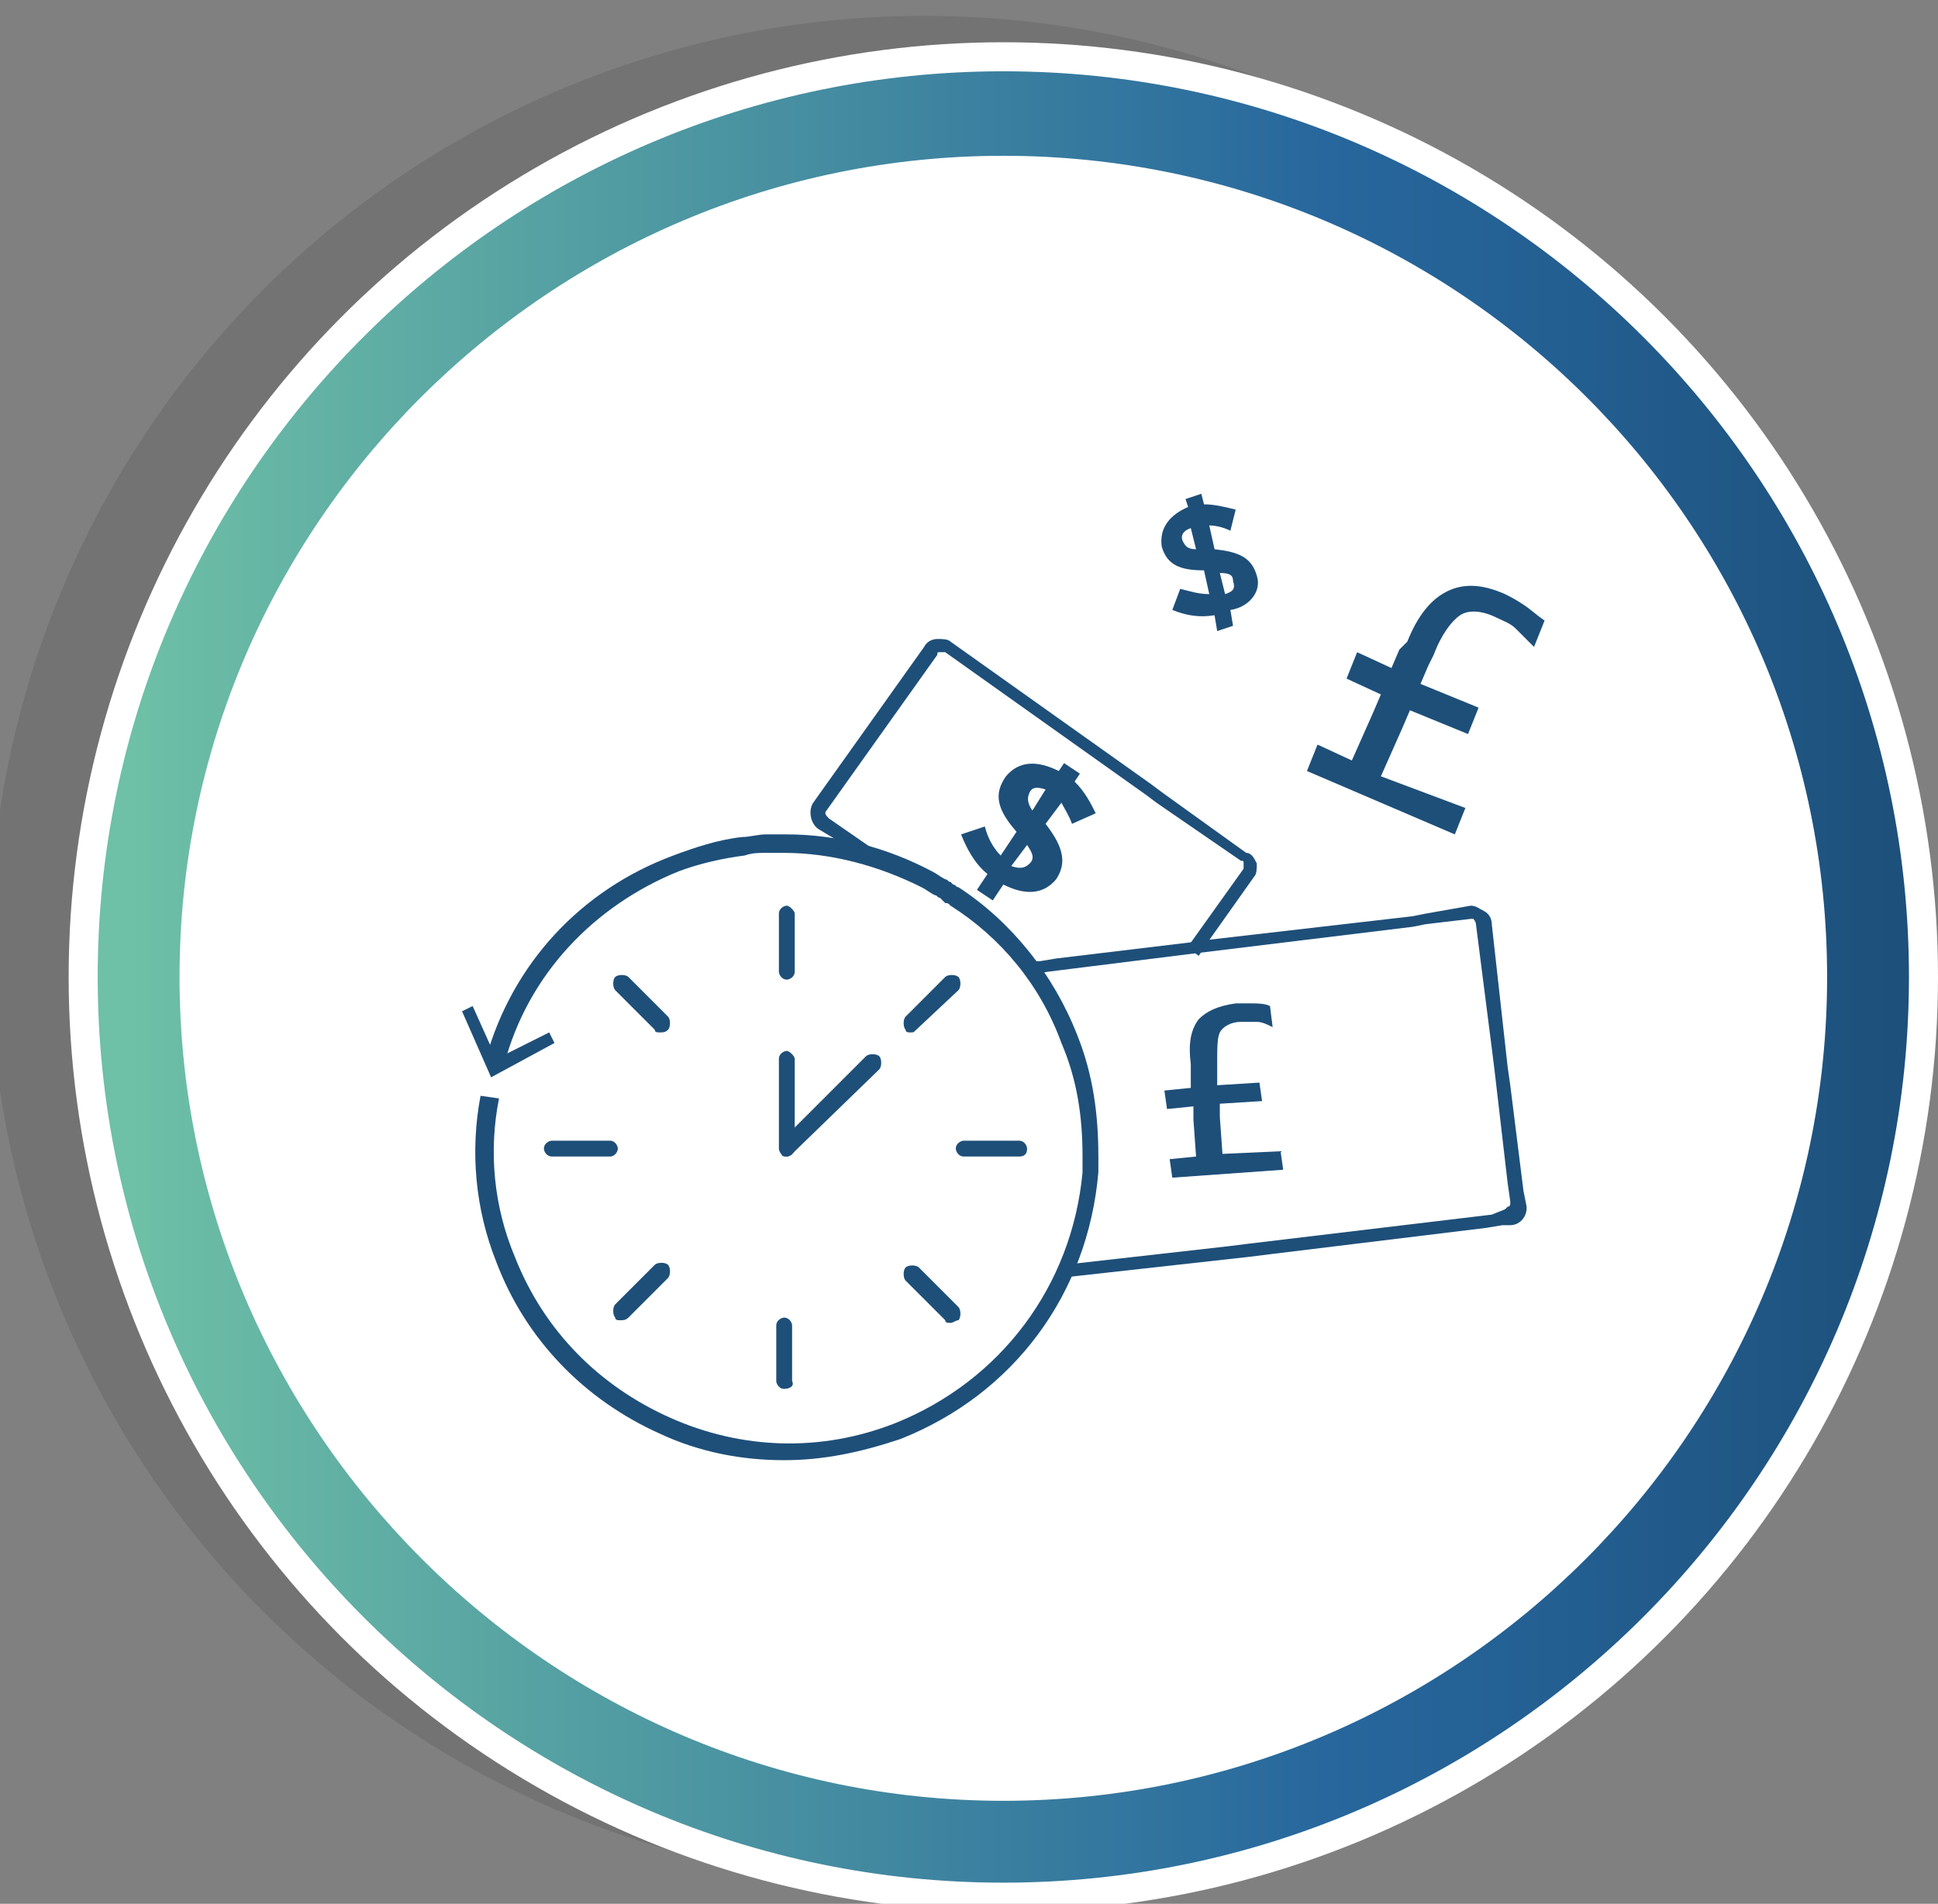 <?xml version="1.0" encoding="utf-8"?>
<!-- Generator: Adobe Illustrator 19.0.0, SVG Export Plug-In . SVG Version: 6.00 Build 0)  -->
<svg version="1.1" id="Layer_1" xmlns="http://www.w3.org/2000/svg" xmlns:xlink="http://www.w3.org/1999/xlink" x="0px" y="0px"
	 viewBox="0 0 73.4 72.1" style="enable-background:new 0 0 73.4 72.1;" xml:space="preserve">
<rect x="0" y="0" width="73.4" height="72.1" fill="#808080" stroke="none"/>
<style type="text/css">
	.st0{opacity:0.13;}
	.st1{fill:#231F20;}
	.st2{fill:#FFFFFF;}
	.st3{fill:url(#XMLID_107_);}
	.st4{fill:#1E4F79;}
</style>
<g id="XMLID_100_">
	<g id="XMLID_121_">
		<g id="XMLID_134_" class="st0">
			<circle id="XMLID_136_" class="st1" cx="35" cy="36" r="35.4"/>
		</g>
		<g id="XMLID_131_">
			<circle id="XMLID_133_" class="st2" cx="38" cy="37" r="35.4"/>
		</g>
	</g>
	<linearGradient id="XMLID_107_" gradientUnits="userSpaceOnUse" x1="3.721" y1="37.036" x2="72.3" y2="37.036">
		<stop  offset="1.774214e-002" style="stop-color:#6EC0A6"/>
		<stop  offset="0.677" style="stop-color:#27679D"/>
		<stop  offset="0.819" style="stop-color:#235E90"/>
		<stop  offset="1" style="stop-color:#1D507A"/>
	</linearGradient>
	<path id="XMLID_160_" class="st3" d="M38,71.3C19.1,71.3,3.7,55.9,3.7,37S19.1,2.7,38,2.7S72.3,18.1,72.3,37S56.9,71.3,38,71.3z
		 M38,5.9C20.8,5.9,6.8,19.9,6.8,37s14,31.2,31.2,31.2s31.2-14,31.2-31.2S55.2,5.9,38,5.9z"/>
	<g id="XMLID_108_">
		<g id="XMLID_156_">
			<path id="XMLID_118_" class="st4" d="M29.7,55.3c-1.6,0-3.2-0.3-4.7-1c-2.9-1.3-5.1-3.6-6.2-6.5c-0.8-2-1-4.2-0.6-6.3l0.7,0.1
				c-0.4,2-0.2,4.1,0.6,6c1.1,2.8,3.2,4.9,5.9,6.1c2.7,1.2,5.7,1.3,8.5,0.2c4-1.6,6.7-5.2,7.1-9.5c0-0.2,0-0.4,0-0.6
				c0-1.5-0.2-2.9-0.8-4.3c-0.8-2.2-2.3-4-4.2-5.2c-0.1-0.1-0.1-0.1-0.2-0.1L35.6,34c-0.1,0-0.1-0.1-0.2-0.1
				c-0.2-0.1-0.3-0.2-0.5-0.3c-1.6-0.8-3.4-1.3-5.2-1.3c0,0,0,0,0,0c-0.2,0-0.5,0-0.7,0c-0.3,0-0.5,0-0.8,0.1l0,0
				c-0.8,0.1-1.7,0.3-2.5,0.6c-3.2,1.3-5.7,3.9-6.6,7.3l-0.7-0.2c1-3.6,3.6-6.4,7.1-7.7c0.8-0.3,1.7-0.6,2.6-0.7l0,0
				c0.3,0,0.6-0.1,0.9-0.1c0.3,0,0.5,0,0.8,0c0,0,0,0,0,0c1.9,0,3.8,0.5,5.5,1.4c0.2,0.1,0.3,0.2,0.5,0.3c0.1,0,0.1,0.1,0.2,0.1
				l0.1,0.1c0.1,0,0.1,0.1,0.2,0.1c2,1.3,3.6,3.3,4.5,5.6c0.6,1.5,0.8,3,0.8,4.6c0,0.2,0,0.4,0,0.6c-0.4,4.6-3.2,8.4-7.5,10.1
				C32.6,55,31.2,55.3,29.7,55.3z"/>
			<g id="XMLID_157_">
				<polygon id="XMLID_117_" class="st4" points="17.5,38.3 17.9,38.1 18.8,40.1 20.8,39.1 21,39.5 18.6,40.8 				"/>
			</g>
		</g>
		<path id="XMLID_116_" class="st4" d="M29.8,37.1c-0.2,0-0.3-0.2-0.3-0.3v-2.2c0-0.2,0.2-0.3,0.3-0.3s0.3,0.2,0.3,0.3v2.2
			C30.1,37,29.9,37.1,29.8,37.1z"/>
		<path id="XMLID_115_" class="st4" d="M25,39.1c-0.1,0-0.2,0-0.2-0.1l-1.5-1.5c-0.1-0.1-0.1-0.4,0-0.5c0.1-0.1,0.4-0.1,0.5,0
			l1.5,1.5c0.1,0.1,0.1,0.4,0,0.5C25.2,39.1,25.1,39.1,25,39.1z"/>
		<path id="XMLID_114_" class="st4" d="M23.1,43.8h-2.2c-0.2,0-0.3-0.2-0.3-0.3c0-0.2,0.2-0.3,0.3-0.3h2.2c0.2,0,0.3,0.2,0.3,0.3
			C23.4,43.6,23.3,43.8,23.1,43.8z"/>
		<path id="XMLID_113_" class="st4" d="M23.5,50c-0.1,0-0.2,0-0.2-0.1c-0.1-0.1-0.1-0.4,0-0.5l1.5-1.5c0.1-0.1,0.4-0.1,0.5,0
			c0.1,0.1,0.1,0.4,0,0.5l-1.5,1.5C23.7,50,23.6,50,23.5,50z"/>
		<path id="XMLID_112_" class="st4" d="M29.7,52.6c-0.2,0-0.3-0.2-0.3-0.3v-2.1c0-0.2,0.2-0.3,0.3-0.3c0.2,0,0.3,0.2,0.3,0.3v2.1
			C30.1,52.5,29.9,52.6,29.7,52.6z"/>
		<path id="XMLID_111_" class="st4" d="M36,50.1c-0.1,0-0.2,0-0.2-0.1l-1.5-1.5c-0.1-0.1-0.1-0.4,0-0.5s0.4-0.1,0.5,0l1.5,1.5
			c0.1,0.1,0.1,0.4,0,0.5C36.2,50,36.1,50.1,36,50.1z"/>
		<path id="XMLID_109_" class="st4" d="M38.6,43.8h-2.1c-0.2,0-0.3-0.2-0.3-0.3c0-0.2,0.2-0.3,0.3-0.3h2.1c0.2,0,0.3,0.2,0.3,0.3
			C38.9,43.7,38.8,43.8,38.6,43.8z"/>
		<path id="XMLID_106_" class="st4" d="M34.5,39.1c-0.1,0-0.2,0-0.2-0.1c-0.1-0.1-0.1-0.4,0-0.5l1.5-1.5c0.1-0.1,0.4-0.1,0.5,0
			c0.1,0.1,0.1,0.4,0,0.5L34.7,39C34.6,39.1,34.6,39.1,34.5,39.1z"/>
		<path id="XMLID_104_" class="st4" d="M29.8,43.8c-0.2,0-0.3-0.2-0.3-0.3v-3.4c0-0.2,0.2-0.3,0.3-0.3s0.3,0.2,0.3,0.3v3.4
			C30.1,43.7,29.9,43.8,29.8,43.8z"/>
		<path id="XMLID_103_" class="st4" d="M29.8,43.8c-0.1,0-0.2,0-0.2-0.1c-0.1-0.1-0.1-0.4,0-0.5l3.2-3.2c0.1-0.1,0.4-0.1,0.5,0
			c0.1,0.1,0.1,0.4,0,0.5L30,43.7C29.9,43.8,29.8,43.8,29.8,43.8z"/>
		<g id="XMLID_139_">
			<g id="XMLID_140_">
				<path id="XMLID_141_" class="st4" d="M47.6,21.8L47.6,21.8c-0.2-0.7-0.7-0.9-1.6-1l-0.2-0.9c0.3,0,0.6,0.1,0.8,0.2l0.2-0.8
					c-0.4-0.1-0.8-0.2-1.2-0.2l-0.1-0.4l-0.6,0.2l0.1,0.3c-0.7,0.3-1.1,0.8-1,1.5l0,0c0.2,0.7,0.7,0.9,1.6,0.9l0.2,0.9
					c-0.4,0-0.7-0.1-1.1-0.2l-0.3,0.8c0.5,0.2,1,0.3,1.6,0.2l0.1,0.6l0.6-0.2l-0.1-0.6C47.3,23,47.8,22.4,47.6,21.8z M44.8,20.5
					L44.8,20.5c-0.1-0.2,0-0.4,0.3-0.5l0.2,0.8C45,20.8,44.9,20.7,44.8,20.5z M46.4,22.5l-0.2-0.8c0.4,0,0.5,0.1,0.5,0.3l0,0
					C46.8,22.3,46.7,22.4,46.4,22.5z"/>
			</g>
		</g>
		<path id="XMLID_98_" class="st4" d="M52.3,29.4l0.8-1.8l0.3-0.7l2.2,0.9l0.4-1l-2.2-0.9l0.3-0.7l0.2-0.4c0.3-0.8,0.7-1.3,1-1.5
			c0.3-0.2,0.8-0.2,1.4,0.1c0.2,0.1,0.5,0.2,0.7,0.4c0.2,0.2,0.4,0.4,0.7,0.7l0.4-1c-0.3-0.2-0.5-0.4-0.8-0.6
			c-0.3-0.2-0.5-0.3-0.7-0.4c-0.9-0.4-1.6-0.4-2.2-0.1c-0.6,0.3-1.1,0.9-1.5,1.9L53,24.6l-0.3,0.7l-1.3-0.6l-0.4,1l1.3,0.6L52,27
			l-0.8,1.8l-1.3-0.6l-0.4,1l5.6,2.4l0.4-1L52.3,29.4z"/>
		<g id="XMLID_110_">
			<g id="XMLID_127_">
				<g id="XMLID_128_">
					<path id="XMLID_129_" class="st4" d="M40.6,31.2l0.9-0.4c-0.2-0.4-0.4-0.8-0.8-1.2l0.2-0.3l-0.6-0.4l-0.2,0.3
						c-0.8-0.4-1.5-0.4-2,0.2l0,0c-0.5,0.7-0.3,1.3,0.4,2.1l-0.6,0.9c-0.3-0.3-0.5-0.7-0.6-1.1l-0.9,0.3c0.2,0.5,0.5,1.1,1,1.5
						l-0.4,0.6l0.6,0.4l0.4-0.6c0.8,0.4,1.5,0.4,2-0.2l0,0c0.4-0.6,0.3-1.2-0.4-2.1l0.6-0.8C40.3,30.6,40.5,30.9,40.6,31.2z
						 M39,32.7L39,32.7c-0.2,0.2-0.4,0.2-0.7,0.1l0.6-0.8C39.1,32.3,39.2,32.5,39,32.7z M39.1,30.7c-0.2-0.3-0.2-0.5-0.1-0.7l0,0
						c0.1-0.2,0.3-0.2,0.6-0.1L39.1,30.7z"/>
				</g>
			</g>
			<path id="XMLID_36_" class="st4" d="M46.3,43.7l-0.1-1.4l0-0.5l1.6-0.1L47.7,41l-1.6,0.1l0-0.5l0-0.3c0-0.6,0-1,0.1-1.2
				c0.1-0.2,0.4-0.4,0.8-0.4c0.2,0,0.4,0,0.6,0c0.2,0,0.4,0.1,0.6,0.2l-0.1-0.8C47.9,38,47.6,38,47.4,38c-0.2,0-0.4,0-0.6,0
				c-0.7,0.1-1.1,0.3-1.4,0.6c-0.3,0.4-0.4,0.9-0.3,1.7l0,0.4l0,0.5l-1,0.1l0.1,0.7l1-0.1l0,0.5l0.1,1.4l-1,0.1l0.1,0.7l4.2-0.3
				l-0.1-0.7L46.3,43.7z"/>
			<path id="XMLID_123_" class="st4" d="M57.7,45.1l-0.1-0.8l-0.4-3.2l-0.1-0.7l-0.6-5.4c0-0.2-0.1-0.4-0.3-0.5
				c-0.2-0.1-0.3-0.2-0.5-0.2L54,34.6l-0.5,0.1l-7.8,0.9l-0.7,0.1l-5,0.6l-0.6,0.1L39,36.4l-0.2,0l0.1,0.2c0.1,0.1,0.1,0.2,0.2,0.3
				l0,0l0.6-0.1l5.6-0.7l0,0l0,0l8.2-1l0.5-0.1l1.7-0.2c0,0,0.1,0,0.1,0l0,0c0,0,0.1,0.1,0.1,0.2l0.6,4.7l0.1,0.8l0.5,4.3l0.1,0.7
				c0,0,0,0.1,0,0.1c0,0,0,0.1-0.1,0.1c0,0-0.1,0.1-0.1,0.1L56.5,46l-9.2,1.1l-0.8,0.1l-6.2,0.7c-0.1,0.2-0.2,0.4-0.2,0.5l7.2-0.8
				l0.8-0.1l8.2-1l0.6-0.1l0.3,0c0.4,0,0.7-0.4,0.6-0.8L57.7,45.1z"/>
			<path id="XMLID_25_" class="st4" d="M47.6,32.7c0,0.2,0,0.4-0.1,0.5l-1.7,2.4l-0.4,0.6l0,0l0,0l0,0L45,35.9l0.1-0.2l2-2.8
				c0,0,0-0.1,0-0.2c0-0.1,0-0.1-0.1-0.1l-3.2-2.2l-0.4-0.3l-7.6-5.4c0,0-0.1,0-0.2,0c-0.1,0-0.1,0-0.1,0.1l-4.2,5.9
				c-0.1,0.1,0,0.2,0.1,0.3l2.6,1.8c-0.2-0.1-0.5-0.2-0.7-0.3c-0.3-0.1-0.6-0.2-0.8-0.2h0L31,31.4c-0.3-0.2-0.4-0.7-0.2-1l4.2-5.9
				c0.1-0.2,0.3-0.3,0.5-0.3c0.2,0,0.4,0,0.5,0.1l7.6,5.4l0.4,0.3l3.2,2.3C47.4,32.3,47.5,32.5,47.6,32.7z"/>
		</g>
	</g>
</g>
</svg>
